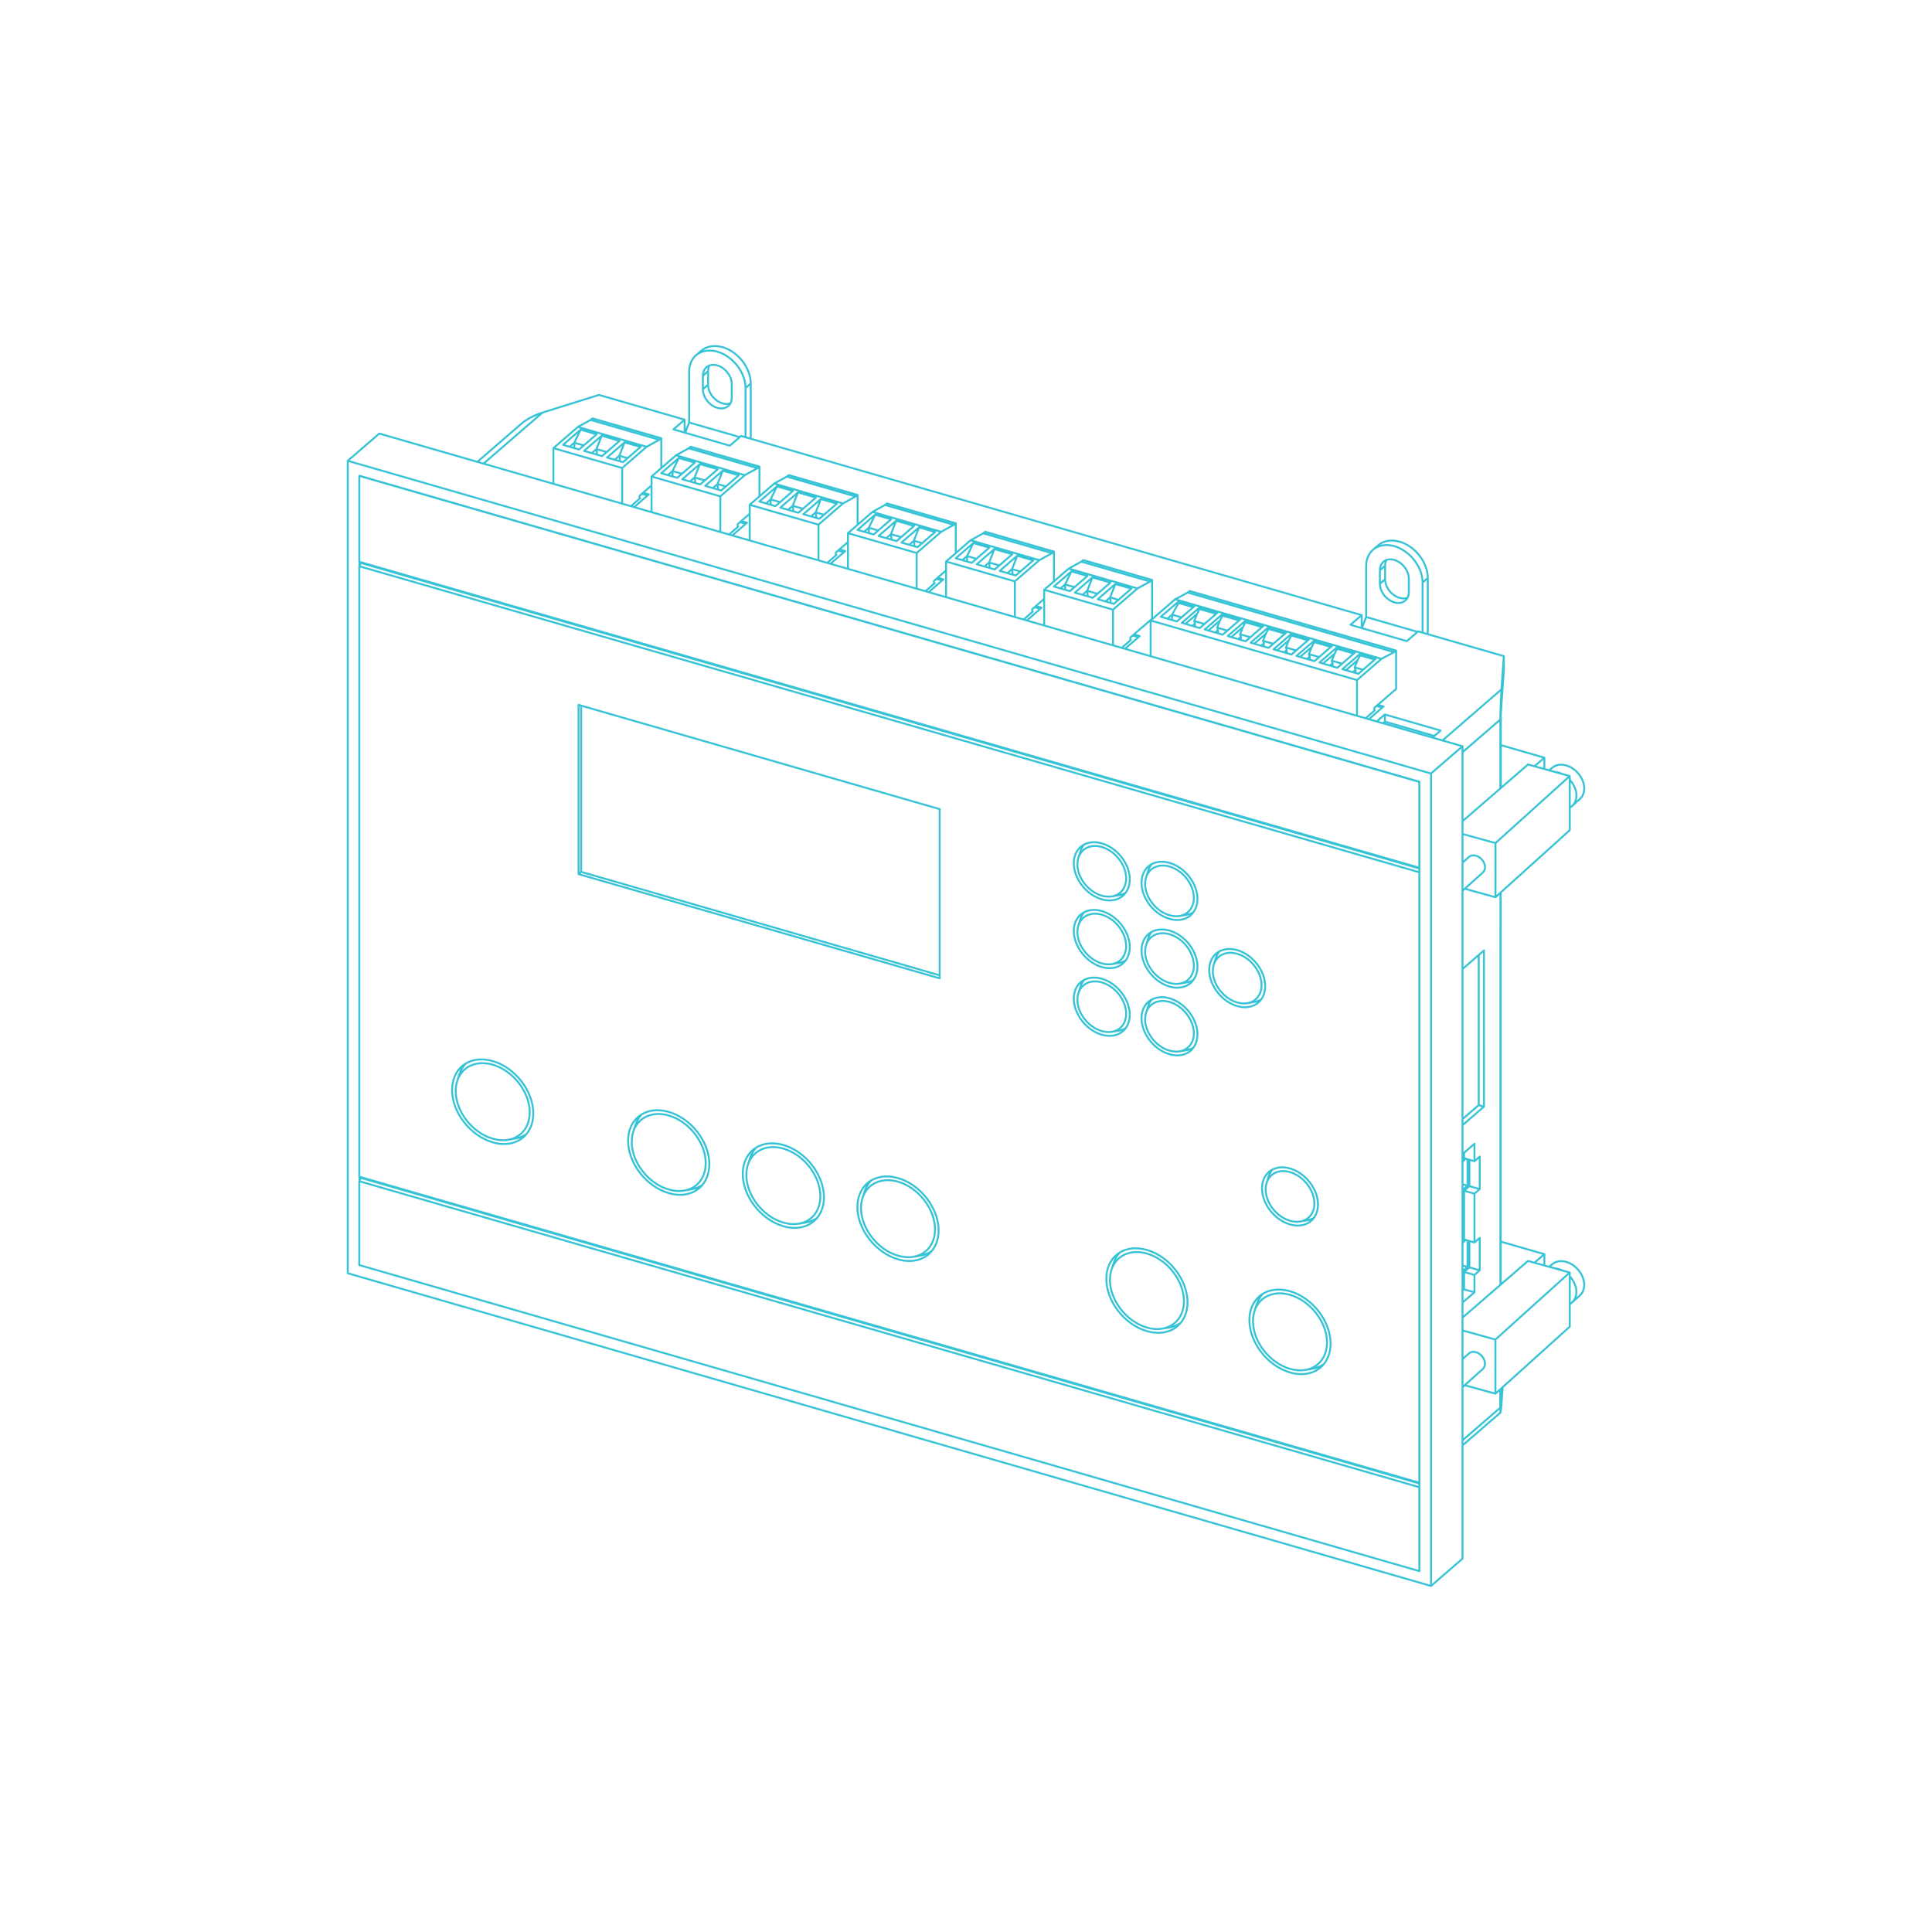 <?xml version="1.0" encoding="UTF-8"?> <svg xmlns="http://www.w3.org/2000/svg" id="Laag_1" data-name="Laag 1" width="530mm" height="530mm" viewBox="0 0 1502.362 1502.362"><defs><style> .cls-1 { fill: none; stroke: #37c3d6; stroke-linecap: round; stroke-linejoin: round; stroke-width: 1.5px; } </style></defs><path class="cls-1" d="M546.578,302.687c0,6.201,5.026,12.686,11.226,14.469M546.578,302.687l4.053-3.484M546.578,302.687v-10.537l4.053-3.484M550.631,299.202c0,6.2,5.025,12.685,11.226,14.468M550.631,299.202v-10.537M561.868,313.671c2.189.648,4.296.607,6.12-.041M557.815,317.155c3.243.933,6.363.406,8.511-1.418M566.313,315.737c1.783-1.54,2.755-3.85,2.755-6.565M569.041,298.635c0-6.201-5.025-12.686-11.226-14.469M583.793,298.229c0-12.117-9.808-24.762-21.925-28.287M579.741,301.755c0-12.117-9.808-24.762-21.926-28.287-6.362-1.824-12.411-.811-16.585,2.796M541.23,276.264c-3.444,2.999-5.35,7.538-5.35,12.806v39.473l39.392,11.348M541.23,276.264l4.053-3.526M561.859,269.982c-6.362-1.824-12.401-.811-16.576,2.796M583.584,341.107l.203-.527-.005-42.351-4.054,3.526v38.258M532.812,336.528l3.08-7.984M551.685,284.247c-.689,1.297-1.054,2.796-1.054,4.418M557.804,284.167c-3.242-.932-6.362-.405-8.51,1.418M549.335,285.625c-1.784,1.54-2.756,3.85-2.756,6.566M569.028,309.172v-10.537M891.28,682.142c2.387-7.334,9.761-10.739,18.152-8.308,10.456,2.999,18.928,13.942,18.928,24.397,0,7.376-4.291,12.888-11.02,14.022M890.504,687.249c0-1.824.242-3.567.776-5.148l1.652-5.187c.604-1.865,1.501-3.567,2.669-4.985M931.191,699.042c0-12.037-9.721-24.559-21.759-28.045-6.165-1.783-12.038-.851-16.168,2.512-3.606,2.959-5.591,7.579-5.591,12.969,0,12.037,9.721,24.56,21.759,28.046,6.487,1.864,12.602.77,16.742-2.999M838.626,666.945c2.397-7.336,9.771-10.739,18.163-8.309,10.456,3,18.928,13.942,18.928,24.398,0,7.376-4.291,12.887-11.02,14.022l5.389-.932c1.944-.324,3.727-.973,5.309-1.945M838.616,666.905c-.524,1.581-.766,3.323-.766,5.147M842.957,656.733c-1.179,1.418-2.065,3.12-2.68,4.984l-1.652,5.188M878.537,683.844c0-12.037-9.731-24.559-21.769-28.045-6.155-1.783-12.038-.851-16.168,2.512-3.606,2.959-5.591,7.579-5.591,12.969,0,12.037,9.721,24.56,21.759,28.046,6.487,1.865,12.602.77,16.742-2.999M943.914,749.985c2.397-7.336,9.771-10.739,18.163-8.308,10.456,2.999,18.928,13.941,18.928,24.397,0,7.376-4.301,12.887-11.031,14.022M943.149,755.091c0-1.824.242-3.567.776-5.148l1.642-5.187c.614-1.865,1.501-3.566,2.68-4.985M983.836,766.884c0-12.037-9.721-24.559-21.759-28.045-6.165-1.783-12.038-.851-16.168,2.512-3.616,2.959-5.591,7.579-5.591,12.969,0,12.037,9.721,24.56,21.759,28.046,6.487,1.864,12.602.77,16.732-3M891.28,734.787c2.387-7.336,9.761-10.739,18.152-8.308,10.456,2.999,18.928,13.941,18.928,24.397,0,7.376-4.291,12.887-11.02,14.022M890.504,739.893c0-1.823.242-3.566.776-5.147l1.652-5.188c.604-1.864,1.501-3.566,2.669-4.984M931.191,751.688c0-12.037-9.721-24.56-21.759-28.045-6.165-1.784-12.038-.851-16.168,2.512-3.606,2.959-5.591,7.578-5.591,12.969,0,12.036,9.721,24.559,21.759,28.045,6.487,1.865,12.602.77,16.742-2.999M838.626,719.589c2.397-7.335,9.771-10.739,18.163-8.308,10.456,2.999,18.928,13.941,18.928,24.397,0,7.376-4.291,12.888-11.02,14.022l5.389-.932c1.944-.324,3.727-.973,5.309-1.945M838.616,719.549c-.524,1.581-.766,3.323-.766,5.148M842.957,709.377c-1.179,1.418-2.065,3.121-2.68,4.984l-1.652,5.188M878.537,736.49c0-12.037-9.731-24.559-21.769-28.045-6.155-1.783-12.038-.851-16.168,2.512-3.606,2.959-5.591,7.579-5.591,12.969,0,12.037,9.721,24.559,21.759,28.045,6.487,1.865,12.602.771,16.742-2.999M838.626,772.235c2.397-7.336,9.771-10.74,18.163-8.309,10.456,2.999,18.928,13.942,18.928,24.398,0,7.371-4.291,12.891-11.02,14.019l5.389-.927c1.944-.322,3.727-.977,5.309-1.944M838.616,772.194c-.524,1.581-.766,3.323-.766,5.147M842.957,762.022c-1.179,1.418-2.065,3.12-2.68,4.984l-1.652,5.187M878.537,789.134c0-12.036-9.731-24.559-21.769-28.045-6.155-1.783-12.038-.85-16.168,2.513-3.606,2.959-5.591,7.578-5.591,12.969,0,12.036,9.721,24.563,21.759,28.049,6.487,1.864,12.602.766,16.742-3.002M891.28,787.431c2.387-7.335,9.761-10.739,18.152-8.308,10.456,2.999,18.928,13.942,18.928,24.398,0,7.374-4.291,12.884-11.02,14.022M890.504,792.542c0-1.827.242-3.57.776-5.151l1.652-5.187c.604-1.865,1.501-3.567,2.669-4.985M931.191,804.328c0-12.028-9.721-24.555-21.759-28.041-6.165-1.783-12.038-.851-16.168,2.513-3.606,2.958-5.591,7.578-5.591,12.966,0,12.038,9.721,24.559,21.759,28.045,6.487,1.864,12.602.776,16.742-2.992M1022.054,935.837c0-10.446-8.472-21.396-18.928-24.388-8.391-2.438-15.765.967-18.152,8.301M984.974,919.75c-.534,1.582-.776,3.324-.776,5.148,0,10.456,8.472,21.396,18.928,24.398,2.76.776,5.43.977,7.948.564M984.974,919.75l1.662-5.188M989.336,909.576c-1.169,1.42-2.065,3.123-2.669,4.986M986.958,911.117c4.13-3.365,10.013-4.291,16.168-2.508,12.038,3.485,21.769,16.007,21.769,28.045,0,5.107-1.783,9.519-5.027,12.481-4.14,3.768-10.255,4.866-16.742,3.002M986.948,911.157c-3.606,2.962-5.591,7.585-5.591,12.975M355.546,840.562c3.648-11.182,14.874-16.329,27.599-12.642,15.887,4.573,28.774,21.195,28.774,37.081,0,11.222-6.532,19.573-16.744,21.316M355.546,840.562c-.77,2.428-1.182,5.067-1.182,7.827,0,15.886,12.887,32.497,28.774,37.081,4.174,1.209,8.267,1.501,12.037.846M355.546,840.562l1.702-5.188M361.98,827.144c-2.107,2.317-3.728,5.067-4.742,8.23M414.715,865.806c0-17.417-14.144-35.66-31.571-40.687-8.956-2.589-17.467-1.249-23.465,3.647-5.228,4.301-8.105,10.99-8.105,18.807M492.406,880.081c3.647-11.192,14.874-16.339,27.598-12.652,15.887,4.583,28.775,21.205,28.775,37.091,0,11.222-6.533,19.573-16.745,21.316M491.267,887.898c0-2.75.405-5.389,1.176-7.817l1.657-5.188c1.013-3.163,2.634-5.923,4.743-8.23M551.61,905.325c0-17.427-14.144-35.66-31.571-40.687-8.956-2.599-17.467-1.259-23.465,3.647M496.534,868.284c-5.228,4.291-8.105,10.98-8.105,18.807,0,17.427,14.144,35.66,31.57,40.687M581.558,905.808c3.648-11.182,14.873-16.329,27.599-12.642,15.887,4.583,28.774,21.195,28.774,37.081,0,11.232-6.531,19.573-16.743,21.316M581.558,905.808c-.77,2.438-1.182,5.067-1.182,7.827,0,15.886,12.888,32.497,28.775,37.081,4.174,1.219,8.267,1.501,12.037.846M581.558,905.808l1.693-5.188c1.013-3.153,2.634-5.913,4.742-8.22M640.744,931.063c0-17.427-14.144-35.67-31.571-40.697-8.956-2.589-17.467-1.249-23.465,3.657M585.688,894.022c-5.228,4.291-8.105,10.98-8.105,18.797M670.725,931.546c-.771,2.428-1.176,5.067-1.176,7.817,0,15.896,12.887,32.507,28.774,37.091,4.174,1.209,8.267,1.501,12.037.846M677.166,918.128c-2.107,2.317-3.729,5.067-4.742,8.23l-1.712,5.188c3.648-11.182,14.874-16.329,27.599-12.642,15.887,4.573,28.774,21.195,28.774,37.081,0,11.222-6.524,19.573-16.736,21.316l5.39-.927M729.896,956.79c0-17.427-14.143-35.66-31.57-40.687-8.956-2.589-17.467-1.259-23.465,3.647-5.228,4.301-8.105,10.99-8.105,18.807M920.654,1011.872c0-15.886-12.884-32.507-28.77-37.081-12.723-3.687-23.955,1.461-27.601,12.642M864.283,987.434c-.766,2.428-1.179,5.067-1.179,7.817,0,15.886,12.884,32.507,28.77,37.091,4.181,1.209,8.27,1.491,12.038.846M864.283,987.434l1.712-5.228c1.007-3.163,2.629-5.913,4.745-8.23M860.314,994.445c0-7.827,2.871-14.506,8.099-18.807,6.004-4.906,14.506-6.235,23.471-3.647,17.427,5.027,31.57,23.26,31.57,40.687,0,7.384-2.589,13.781-7.293,18.082-6.004,5.47-14.879,7.092-24.277,4.372M975.525,1019.528c3.647-11.182,14.879-16.329,27.601-12.642,15.886,4.583,28.77,21.195,28.77,37.081,0,11.232-6.518,19.573-16.732,21.316M975.525,1019.528c-.766,2.438-1.179,5.067-1.179,7.827,0,15.886,12.894,32.497,28.78,37.081,4.17,1.219,8.27,1.501,12.038.846M975.525,1019.528l1.692-5.188c1.017-3.153,2.639-5.913,4.745-8.22M1034.697,1044.783c0-17.427-14.143-35.67-31.57-40.697-8.955-2.589-17.467-1.249-23.471,3.657-5.228,4.291-8.099,10.98-8.099,18.797,0,17.427,14.143,35.67,31.57,40.687M1058.893,488.383v-10.051l-8.714,7.538,43.85,12.685,8.714-7.578,66.666,19.25M1200.93,975.275v8.794M1200.93,975.275l-7.726,6.648M1200.93,975.275l-33.958-9.812M1166.74,999.149l.04-304.889M1200.93,589.214v8.795M1200.93,589.214l-7.726,6.646M1200.93,589.214l-33.867-9.808M1166.7,613.125v-53.617M1166.7,559.508l-29.425,25.451M1166.7,559.508c0-5.796.403-16.333.886-23.465M1137.275,1120.042l29.374-25.416M1166.65,1094.626l.01-14.264M1166.65,1094.626c0,2.559.091,3.848.212,3.727M1137.275,753.551l16.692-14.468.01,121.464M1153.977,860.548l-16.702,14.425M1153.977,860.548l-4.09-1.179M1150.653,987.837l-4.09,3.566v13.539l-9.288,8.018M1150.653,987.837v-25.244l-4.09,3.566v-37.937l4.09-3.526M1150.653,987.837l-8.029-2.307v-20.51M1137.275,897.467l9.278-8.029.01,13.539,4.09-3.566v25.284M1150.653,924.696l-8.029-2.347v-20.51M1103.67,608.019v66.748M1103.67,608.019l-824.277-237.976M1103.67,608.019l.081-.122M1103.67,674.767l-824.277-237.935M1103.67,674.767l.081.081M279.393,370.043v66.788M279.393,370.043l.123-.081,824.235,237.934M279.393,436.832l.122.082M493.13,394.36l11.428-9.929-4.463-1.256M503.591,385.322l-4.458-1.296M569.478,416.365l11.428-9.888-4.462-1.297M579.898,407.328l-4.459-1.256M645.805,438.412l11.429-9.888-4.463-1.296M656.207,429.375l-4.459-1.256M722.153,460.459l11.428-9.888-4.463-1.297M732.594,451.382l-4.459-1.256M798.503,482.506l11.423-9.928-4.463-1.257M808.959,473.428l-4.463-1.256M874.83,504.513l11.423-9.889-4.463-1.296M885.226,495.475l-4.453-1.296M1074.9,550.227l-4.493-1.297M1071.405,548.079l4.463,1.297-11.423,9.888M1103.751,607.897v66.951M279.514,436.913v3.161M279.514,436.913l.933.811M279.393,915.015v-474.698M279.393,915.015l.122.081M279.393,915.015l824.277,237.967M279.393,440.317l.122-.243M279.393,440.317l824.277,237.976M279.514,440.074l.933-2.35M279.514,915.096l.923.806M279.514,915.096l.001,3.153M280.447,437.724l823.303,237.65M1103.67,1221.724v-65.256M1103.67,1221.724l.081-.121v-65.377M1103.67,1221.724l-824.277-237.977v-65.206M1103.67,1156.468l.081-.242M1103.67,1156.468l-824.277-237.926M1103.751,1156.226v-3.163M1103.67,678.293v474.689M1103.67,678.293l.081-.284M1103.67,1152.982l.081.081M1103.751,1153.063v-475.054M1103.751,678.009v-3.161M1149.887,859.369l-12.612,10.9M1149.887,859.369v-116.76M449.892,679.711l2.027-1.743M449.892,679.711v-131.591l280.813,81.054v131.591l-280.813-81.053ZM451.919,677.969v-129.281M451.919,677.969l278.787,80.446M383.144,888.301c9.403,2.72,18.278,1.098,24.276-4.372,4.701-4.301,7.295-10.698,7.295-18.072M351.534,847.573c0,17.427,14.144,35.66,31.57,40.687M520.004,927.819c9.403,2.71,18.277,1.098,24.276-4.382,4.7-4.291,7.294-10.698,7.294-18.072M609.159,953.557c9.403,2.71,18.278,1.088,24.276-4.382,4.701-4.291,7.293-10.698,7.293-18.072M577.563,912.819c0,17.427,14.144,35.67,31.57,40.697M698.312,979.285c9.403,2.72,18.277,1.098,24.275-4.372,4.701-4.301,7.295-10.698,7.295-18.082M666.716,938.557c0,17.427,14.144,35.66,31.57,40.687M860.274,994.445c0,17.427,14.143,35.66,31.57,40.687M1003.126,1067.267c9.409,2.72,18.283,1.098,24.277-4.372,4.704-4.291,7.293-10.698,7.293-18.072M981.357,924.092c0,12.038,9.721,24.559,21.759,28.045M873.49,801.578c3.244-2.962,5.027-7.374,5.027-12.484M926.134,816.769c3.244-2.952,5.027-7.374,5.027-12.481M978.809,779.326c3.244-2.959,5.027-7.376,5.027-12.482M926.134,764.128c3.244-2.958,5.027-7.376,5.027-12.482M873.49,748.931c3.244-2.959,5.027-7.376,5.027-12.483M926.134,711.484c3.244-2.959,5.027-7.376,5.027-12.482M873.49,696.286c3.244-2.958,5.027-7.376,5.027-12.482M279.393,918.541l.123-.292M1103.751,1153.597l-823.314-237.695M280.437,915.902l-.922,2.347M1029.398,1060.83c-2.599,1.783-5.561,2.962-8.834,3.526l-5.399.927M918.146,1028.725c-2.599,1.793-5.551,2.962-8.835,3.536l-5.389.886c10.215-1.743,16.732-10.094,16.732-21.316M715.719,976.373c3.283-.574,6.242-1.743,8.835-3.526M635.421,947.11c-2.594,1.783-5.553,2.962-8.835,3.526l-5.398.927M546.267,921.372c-2.594,1.783-5.553,2.962-8.834,3.526l-5.398.937M491.222,887.898c0,15.886,12.888,32.507,28.775,37.081,4.175,1.219,8.267,1.501,12.037.856M409.408,881.864c-2.594,1.783-5.553,2.952-8.835,3.526l-5.397.927M1021.732,946.989c-1.571.967-3.354,1.622-5.309,1.944l-5.349.927M1011.074,949.86c6.729-1.128,11.031-6.638,11.031-14.022M928.038,814.663c-1.582.977-3.365,1.622-5.309,1.944l-5.389.937M890.464,792.582c0,10.456,8.472,21.396,18.928,24.398,2.76.766,5.43.967,7.948.564M837.81,777.382c0,10.455,8.462,21.395,18.918,24.397,2.76.766,5.44.977,7.948.564M837.81,724.737c0,10.456,8.462,21.398,18.918,24.397,2.76.77,5.44.973,7.948.567M928.038,762.022c-1.582.972-3.365,1.621-5.309,1.945l-5.389.932M890.464,739.934c0,10.456,8.472,21.398,18.928,24.397,2.76.771,5.43.973,7.948.568M975.354,779.165c1.944-.324,3.727-.973,5.309-1.946M943.108,755.132c0,10.456,8.472,21.398,18.928,24.397,2.75.771,5.43.973,7.938.568M969.974,780.097l5.389-.933M837.81,672.092c0,10.456,8.462,21.398,18.918,24.397,2.76.771,5.44.973,7.948.568M928.038,709.377c-1.582.972-3.365,1.621-5.309,1.945l-5.389.932M890.464,687.29c0,10.456,8.472,21.398,18.928,24.397,2.76.771,5.43.973,7.948.567M1137.265,580.299l-24.479,21.196M1112.787,601.494l-842.36-243.163M1112.787,601.494v631.774M270.426,358.332l24.528-21.197,842.321,243.163v631.735M270.426,358.332v631.772l842.36,243.165M1076.955,561.169l-1.491,1.256M1076.955,561.169l-.071-5.593M1076.955,561.169l38.42,11.105M1076.885,555.576l-6.316,5.471M1076.885,555.576l43.356,12.523-6.316,5.431M1137.265,1212.033l-24.479,21.235M1168.513,1078.7l-.967,13.498M465.826,307.105l66.586,19.251M465.811,307.105l-43.972,13.738M421.839,320.843l-45.835,39.677M421.839,320.843c-6.363,1.987-12.407,5.188-16.58,8.795M1121.712,575.799l45.875-39.756M1167.586,536.043l1.823-25.816M1169.41,510.226l.01,11.065-2.357,33.596v57.954M1058.883,478.332l-482.598-139.332-8.714,7.578-43.887-12.685,8.714-7.538-.003,10.05M1166.972,694.057v304.881M1167.586,1092.199c-.282,3.768-.685,6.155-.685,6.155l-29.626,25.617M1167.748,1079.385l-.735,10.456v-9.802M1068.695,552.293l.363.082-7.132,6.16M878.96,497.501l.443.121-7.132,6.16M802.673,475.455l.443.122-7.132,6.2M726.325,453.408l.445.122-7.135,6.2M649.935,431.401l.487.122-7.132,6.16M573.609,409.354l.445.122-7.092,6.16M497.302,387.308l.445.162-7.133,6.16M1138.484,1002.635l-1.209,1.048M1138.474,989.096v13.539l8.069,2.307M1138.474,989.096l4.13-3.566M1138.474,989.096l8.069,2.307M1138.474,925.915v37.887l8.069,2.357M1138.474,925.915l4.13-3.566M1138.474,925.915l8.069,2.307M1138.474,896.41v4.251l8.069,2.317M1137.275,903.3l2.589-2.267M1141.204,901.436v20.59M1141.204,922.027l-3.929,3.365M1141.204,922.027l-3.929-1.138M1137.275,966.481l2.589-2.267M1141.204,964.618v20.55M1141.204,985.167l-3.929,3.405M1141.204,985.167l-3.929-1.098M405.226,329.679l-34.003,29.463M1073.047,453.935c0,6.2,5.017,12.685,11.222,14.469M1073.047,453.935l4.049-3.485M1073.047,453.935v-10.497M1077.096,450.449c0,6.2,5.027,12.685,11.222,14.468M1077.096,450.449v-10.537M1088.308,464.918c2.186.649,4.291.607,6.115-.04M1084.258,468.443c3.234.932,6.357.405,8.502-1.418M1092.781,466.984c1.783-1.54,2.75-3.85,2.75-6.565l-.01-10.497c0-6.2-5.027-12.685-11.222-14.468M1110.278,449.477c0-12.118-9.812-24.763-21.93-28.288M1110.278,449.477l-4.06,3.525M1110.278,449.477v42.35l-.494,1.216M1106.219,453.002c0-12.117-9.802-24.762-21.92-28.287M1106.219,453.002l.01,38.988M1084.268,424.714c-6.367-1.823-12.401-.81-16.581,2.796M1067.687,427.511c-3.445,2.999-5.349,7.538-5.349,12.806v39.473M1067.687,427.511l4.06-3.485c4.171-3.607,10.215-4.62,16.571-2.796M1059.014,488.423l3.324-8.633M1062.338,479.79l40.002,11.551M1078.144,435.495c-.685,1.296-1.048,2.796-1.048,4.417M1077.096,439.912l-4.049,3.526M1084.268,435.413c-3.244-.932-6.367-.405-8.512,1.418M1075.797,436.873c-1.783,1.539-2.75,3.85-2.75,6.565M845.637,447.895l-13.66,11.794-12.441-3.567,13.609-11.833M828.28,454.461l4.866-10.172M828.28,454.461l7.303,2.107M828.28,454.461v4.174M828.28,454.461l-3.637,3.121M833.146,444.289l12.481,3.606M845.436,459.405l4.05-10.415,13.982,4.053-13.66,11.793-13.952-4.012,13.619-11.833M845.436,459.405l7.988,2.31M845.436,459.405l.524,4.337M845.436,459.405l-3.616,3.121M879.776,457.744l-12.441-3.607-4.06,10.416M863.276,464.553l6.487,1.864M863.276,464.553l.534,4.337M878.96,498.027v-2.27l16.944-14.63v-30.152l-1.541,1.216-9.822,5.39M840.852,436.751l1.541-1.216,53.49,15.441M840.852,436.751l53.5,15.441M840.852,436.751l-9.812,5.39M884.541,457.582l-19.039,16.494v27.761M884.541,457.582l-53.5-15.441M811.991,458.636v27.762M811.991,458.636l19.049-16.494M811.991,458.636l53.5,15.441M879.756,457.744l-13.609,11.833-12.451-3.606,13.619-11.834M863.266,464.553l-3.606,3.12M1055.237,556.59v-27.761M1055.237,528.829l-160.481-46.323M1055.237,528.829l19.049-16.495M894.755,482.506v27.761M894.755,482.506l19.039-16.494M1084.087,507.107l-9.801,5.227M1074.286,512.334l-160.491-46.322M923.656,460.784l160.451,46.322,1.521-1.215M923.656,460.784l-9.862,5.228M923.656,460.784l1.491-1.216,160.481,46.323M1085.628,505.891l.01,29.868-16.944,14.671v2.27M932.692,472.536l-13.66,11.794,13.942,4.053,13.65-11.834-13.932-4.012ZM932.692,472.536l.111,1.054,12.924,3.729M950.512,477.683l-13.66,11.794,13.952,4.053,13.66-11.834-13.942-4.012.121,1.055M968.352,482.83l-13.66,11.793,13.952,4.053,13.64-11.834-13.932-4.011ZM968.352,482.83l.111,1.054M986.142,487.977l-13.619,11.794,13.942,4.053,13.65-11.834-13.972-4.012ZM986.142,487.977l.151,1.054M1003.972,493.125l-13.609,11.793,13.942,4.053,13.65-11.833-13.982-4.012ZM1003.972,493.125l.161,1.054M1057.473,508.565l-13.619,11.793,12.441,3.607M1056.304,523.966l13.619-11.834-12.441-3.566.161,1.054M1022.135,514.118l13.66-11.834-13.972-4.012M1022.145,514.117l-13.942-4.053,13.619-11.793M1021.823,498.271l.151,1.054M1039.643,503.419l-13.609,11.793,13.942,4.053,13.65-11.833-13.982-4.012ZM1039.643,503.419l.161,1.053,12.884,3.729M916.363,467.795l-13.66,11.834,12.431,3.606,13.66-11.833-12.431-3.607ZM916.363,467.795l.081,1.054M929.277,487.289v-2.391M929.277,484.898l-2.065,1.783M929.277,484.898l-.645-1.986M928.633,482.911l7.988,2.31M928.633,482.911l2.226-5.552-8.996,7.781M947.118,492.436v-2.391M947.118,490.044l-2.065,1.783M947.118,490.044l-.645-1.986M946.473,488.059l7.978,2.31M946.473,488.059l2.226-5.552M964.948,497.582v-2.39M964.948,495.192l-2.065,1.783M964.948,495.192l-.655-1.986M964.293,493.205l7.988,2.31M964.293,493.205l2.226-5.552M982.768,502.729v-2.39l-2.065,1.783M982.133,498.352l7.948,2.311M982.133,498.352l.655,1.986M982.133,498.352l2.236-5.552,1.934-3.769,12.934,3.729M1000.608,507.876v-2.391M1000.608,505.485l-2.105,1.783M1000.608,505.485l-.645-1.985M999.963,503.499l7.938,2.31M999.963,503.499l2.226-5.553-9.036,7.782M1054.078,523.317v-2.391l-.645-1.985M1051.993,522.708l2.065-1.783M1053.433,518.94l6.477,1.865M1053.433,518.94l2.267-5.553M1018.458,513.023v-2.39M1018.458,510.632l-2.116,1.783M1018.458,510.632l-.655-1.987M1017.803,508.646l7.948,2.31M1017.803,508.646l2.226-5.553M1036.278,515.779v2.391M1036.278,515.779l-2.105,1.783M1036.278,515.779l-.695-1.986M1035.583,513.792l7.988,2.311M1035.583,513.792l2.277-5.552-9.036,7.782M930.869,477.36l1.944-3.769M948.699,482.506l-8.996,7.782M948.699,482.506l1.944-3.769M963.578,482.466l-12.934-3.728M966.519,487.654l-8.996,7.781M966.519,487.654l1.944-3.769M981.398,487.612l-12.934-3.728M984.349,492.8l-8.996,7.781M1017.078,497.906l-12.924-3.728-1.954,3.768M1055.7,513.387l-9.036,7.782M1055.7,513.387l1.944-3.768M1069.027,512.901l-11.383-3.282M1034.908,503.053l-12.934-3.728M1021.974,499.325l-1.944,3.768M1020.03,503.093l-9.036,7.782M1037.87,508.241l1.944-3.768M907.851,481.088l3.616-3.121M911.467,477.967l-.01,4.175M911.467,477.967l4.976-9.119M911.467,477.967l7.323,2.107M916.444,468.848l11.464,3.323M1214.761,987.918c-2.025-1.007-4.13-1.582-6.155-1.702M1225.832,1004.7c0-4.221-1.904-8.714-5.188-12.28M1225.811,1004.7c0,3.284-1.169,6.155-3.314,8.099l6.115-5.51c2.146-1.944,3.324-4.825,3.324-8.099,0-7.747-6.356-15.805-14.184-17.961-4.17-1.169-8.149-.443-10.859,1.995l-2.146,1.904M1220.684,1014.099c.685-.363,1.289-.806,1.864-1.299M1142.231,1052.479c1.33-1.219,3.324-1.582,5.43-1.017,3.929,1.098,7.092,5.107,7.092,9.006,0,1.662-.614,3.072-1.662,4.05M1137.275,1024.636l50.942-44.092,32.457,8.996M1220.674,989.539l-57.792,52.12M1220.674,989.539v42.107l-57.792,52.12M1162.882,1041.66v42.107M1162.882,1041.66l-25.607-7.092M1162.882,1083.767l-23.824-6.608M1137.275,1056.941l4.936-4.463M1137.275,1078.74l15.805-14.224M1214.761,601.858c-2.025-1.013-4.13-1.581-6.155-1.702M1225.872,618.637c0-4.215-1.904-8.714-5.188-12.28M1225.852,618.637c0,3.283-1.169,6.16-3.324,8.105l6.084-5.511c2.146-1.945,3.324-4.823,3.324-8.106,0-7.741-6.356-15.805-14.184-17.953-4.17-1.176-8.149-.446-10.859,1.985l-2.105,1.905M1220.684,628.039c.685-.366,1.289-.811,1.864-1.297M1142.272,666.418c1.33-1.216,3.314-1.581,5.43-1.013,3.929,1.094,7.092,5.106,7.092,8.997,0,1.662-.614,3.08-1.662,4.053l-15.856,14.266M1137.275,638.616l50.942-44.134,32.457,8.998M1220.674,603.48l-57.751,52.117M1220.674,603.48v42.107l-57.751,52.117v-42.107M1162.922,655.597l-25.647-7.092M1162.912,697.705l-23.834-6.605M1137.275,670.876l4.976-4.457M751.978,432.415l4.904-10.132M751.978,432.415l7.336,2.107M751.978,432.415v4.174M751.978,432.415l-3.601,3.161M756.882,422.283l12.449,3.567-13.658,11.833-12.449-3.606,13.658-11.794ZM773.22,426.984l13.942,4.012-13.666,11.834-13.943-4.054,13.667-11.793ZM773.22,426.984l-4.053,10.415M769.168,437.399l7.984,2.271M769.168,437.399l.527,4.337M769.168,437.399l-3.653,3.121M791.044,432.131l12.446,3.606-13.654,11.794-12.442-3.607,13.65-11.793ZM791.044,432.131l-4.053,10.415M786.991,442.546l6.485,1.865M786.991,442.546l.527,4.337M786.991,442.546l-3.64,3.121M802.673,475.981v-2.229l9.318-8.105M764.587,414.704l1.499-1.216,53.49,15.441M764.587,414.704l53.498,15.441-9.852,5.431-53.498-15.441M764.587,414.704l-9.852,5.431M818.076,430.145l1.501-1.216M819.577,428.929l-.01,23.141M808.224,435.576l-19.047,16.494M789.177,452.07v27.721M789.177,452.07l-53.488-15.441M735.689,436.629v27.72M735.689,436.629l19.047-16.494M679.347,415.637l13.617-11.834-12.433-3.567M675.628,410.368l4.904-10.132M675.628,410.368l7.336,2.148M675.628,410.368v4.215M680.532,400.236l-13.656,11.794,12.482,3.607M696.854,404.937l13.942,4.012-13.608,11.834-13.983-4.012,13.65-11.834ZM696.854,404.937l-4.052,10.416M692.803,415.353l7.983,2.31M692.803,415.353l.527,4.337M692.803,415.353l-3.599,3.121M710.644,420.5l4.053-10.415,12.442,3.606-13.67,11.793-12.442-3.566,13.658-11.833M710.644,420.5l6.484,1.865M710.644,420.5l.527,4.337M726.325,453.935v-2.229l9.361-8.145M672.011,413.529l3.606-3.161M689.76,391.483l-1.54,1.175,53.496,15.441M743.228,406.923l-1.5,1.175-9.839,5.431M743.228,406.923l-53.457-15.442M743.228,406.923l-.003,23.181M712.83,430.023l19.047-16.494-53.449-15.441M712.83,430.023v27.762M712.83,430.023l-53.45-15.441M659.38,414.582v27.762M659.38,414.582l19.048-16.494M678.428,398.088l9.804-5.431M710.632,420.5l-3.607,3.121M599.28,388.321l4.904-10.131M599.28,388.321l7.335,2.149M599.28,388.321v4.215M599.28,388.321l-3.616,3.162M604.184,378.19l12.436,3.606-13.658,11.793-12.435-3.606,13.657-11.793ZM634.449,386.944l-13.942-4.053M620.507,382.891l-4.053,10.415M620.507,382.891l-13.65,11.833,13.945,4.012,13.658-11.794M616.454,393.306l7.984,2.31M616.454,393.306l.527,4.336M616.454,393.306l-3.639,3.12M638.349,388.038l12.442,3.606-13.667,11.794-12.442-3.567,13.667-11.833ZM638.349,388.038l-4.053,10.415M634.297,398.453l6.484,1.865M634.297,398.453l.527,4.337M649.935,431.928v-2.27l9.443-8.145M613.374,369.436l-1.5,1.175,53.496,15.441M665.37,386.051l1.508-1.175M665.37,386.051l-9.844,5.432M666.878,384.877l-53.493-15.442M666.878,384.877l-.002,23.181M655.527,391.483l-19.044,16.494M655.527,391.483l-53.486-15.442M636.483,407.977v27.761M636.483,407.977l-53.49-15.441M582.992,392.536v27.761M582.992,392.536l19.048-16.495M602.04,376.041l9.845-5.431M634.286,398.453l-3.648,3.121M540.31,359.749l-13.658,11.793-12.452-3.565,13.657-11.834M522.953,366.315l4.904-10.172M522.953,366.315l7.336,2.107M522.953,366.315v4.174M527.857,356.143l12.44,3.606M540.148,371.259l4.053-10.375,13.941,4.011-13.667,11.794-13.945-4.012,13.658-11.793M540.148,371.259l7.983,2.31M540.148,371.259l.527,4.337M561.986,366.031l12.482,3.567-13.655,11.833-12.442-3.607,13.614-11.793ZM561.986,366.031l-4.016,10.375M557.97,376.406l6.444,1.865M557.97,376.406l.527,4.337M557.97,376.406l-3.641,3.162M573.609,409.882v-2.229l9.361-8.145M519.317,369.436l3.648-3.121M535.565,348.605l1.5-1.216,53.489,15.441-.005,23.181M535.565,348.605l53.496,15.441,1.509-1.216M535.565,348.605l-9.852,5.431M589.047,364.046l-9.849,5.431M579.199,369.476l-19.043,16.494M579.199,369.476l-53.485-15.441M560.156,385.971v27.72M560.156,385.971l-53.49-15.441M506.665,370.53v27.72M506.665,370.53l19.048-16.494M540.136,371.259l-3.648,3.161M463.96,337.703l-13.617,11.833-12.491-3.607,13.659-11.833M446.607,344.268l4.904-10.172M446.607,344.268l7.336,2.107M446.607,344.268v4.174M451.511,334.096l12.438,3.607M463.799,349.212l4.053-10.375,13.942,4.012-13.665,11.833-13.947-4.053,13.658-11.793M463.799,349.212l7.984,2.31M463.799,349.212l.527,4.337M485.674,343.985l12.442,3.566-13.661,11.834M485.674,343.985l-4.052,10.375M485.674,343.985l-13.649,11.793,12.442,3.606M481.622,354.36l6.484,1.905M481.622,354.36l.527,4.337M481.622,354.36l-3.599,3.161M497.302,387.834v-2.228l9.361-8.146M442.988,347.429l3.607-3.161M459.218,326.558l1.54-1.216,53.445,15.441M459.218,326.558l53.496,15.441,1.489-1.216M459.218,326.558l-9.814,5.431M514.203,340.783l-.003,23.181M512.699,341.999l-9.848,5.431M502.851,347.429l-19.042,16.494M502.851,347.429l-53.447-15.441M483.809,363.924v27.72M483.809,363.924l-53.453-15.441M430.356,348.483v27.72M430.356,348.483l19.048-16.494M463.789,349.212l-3.607,3.161"></path></svg> 